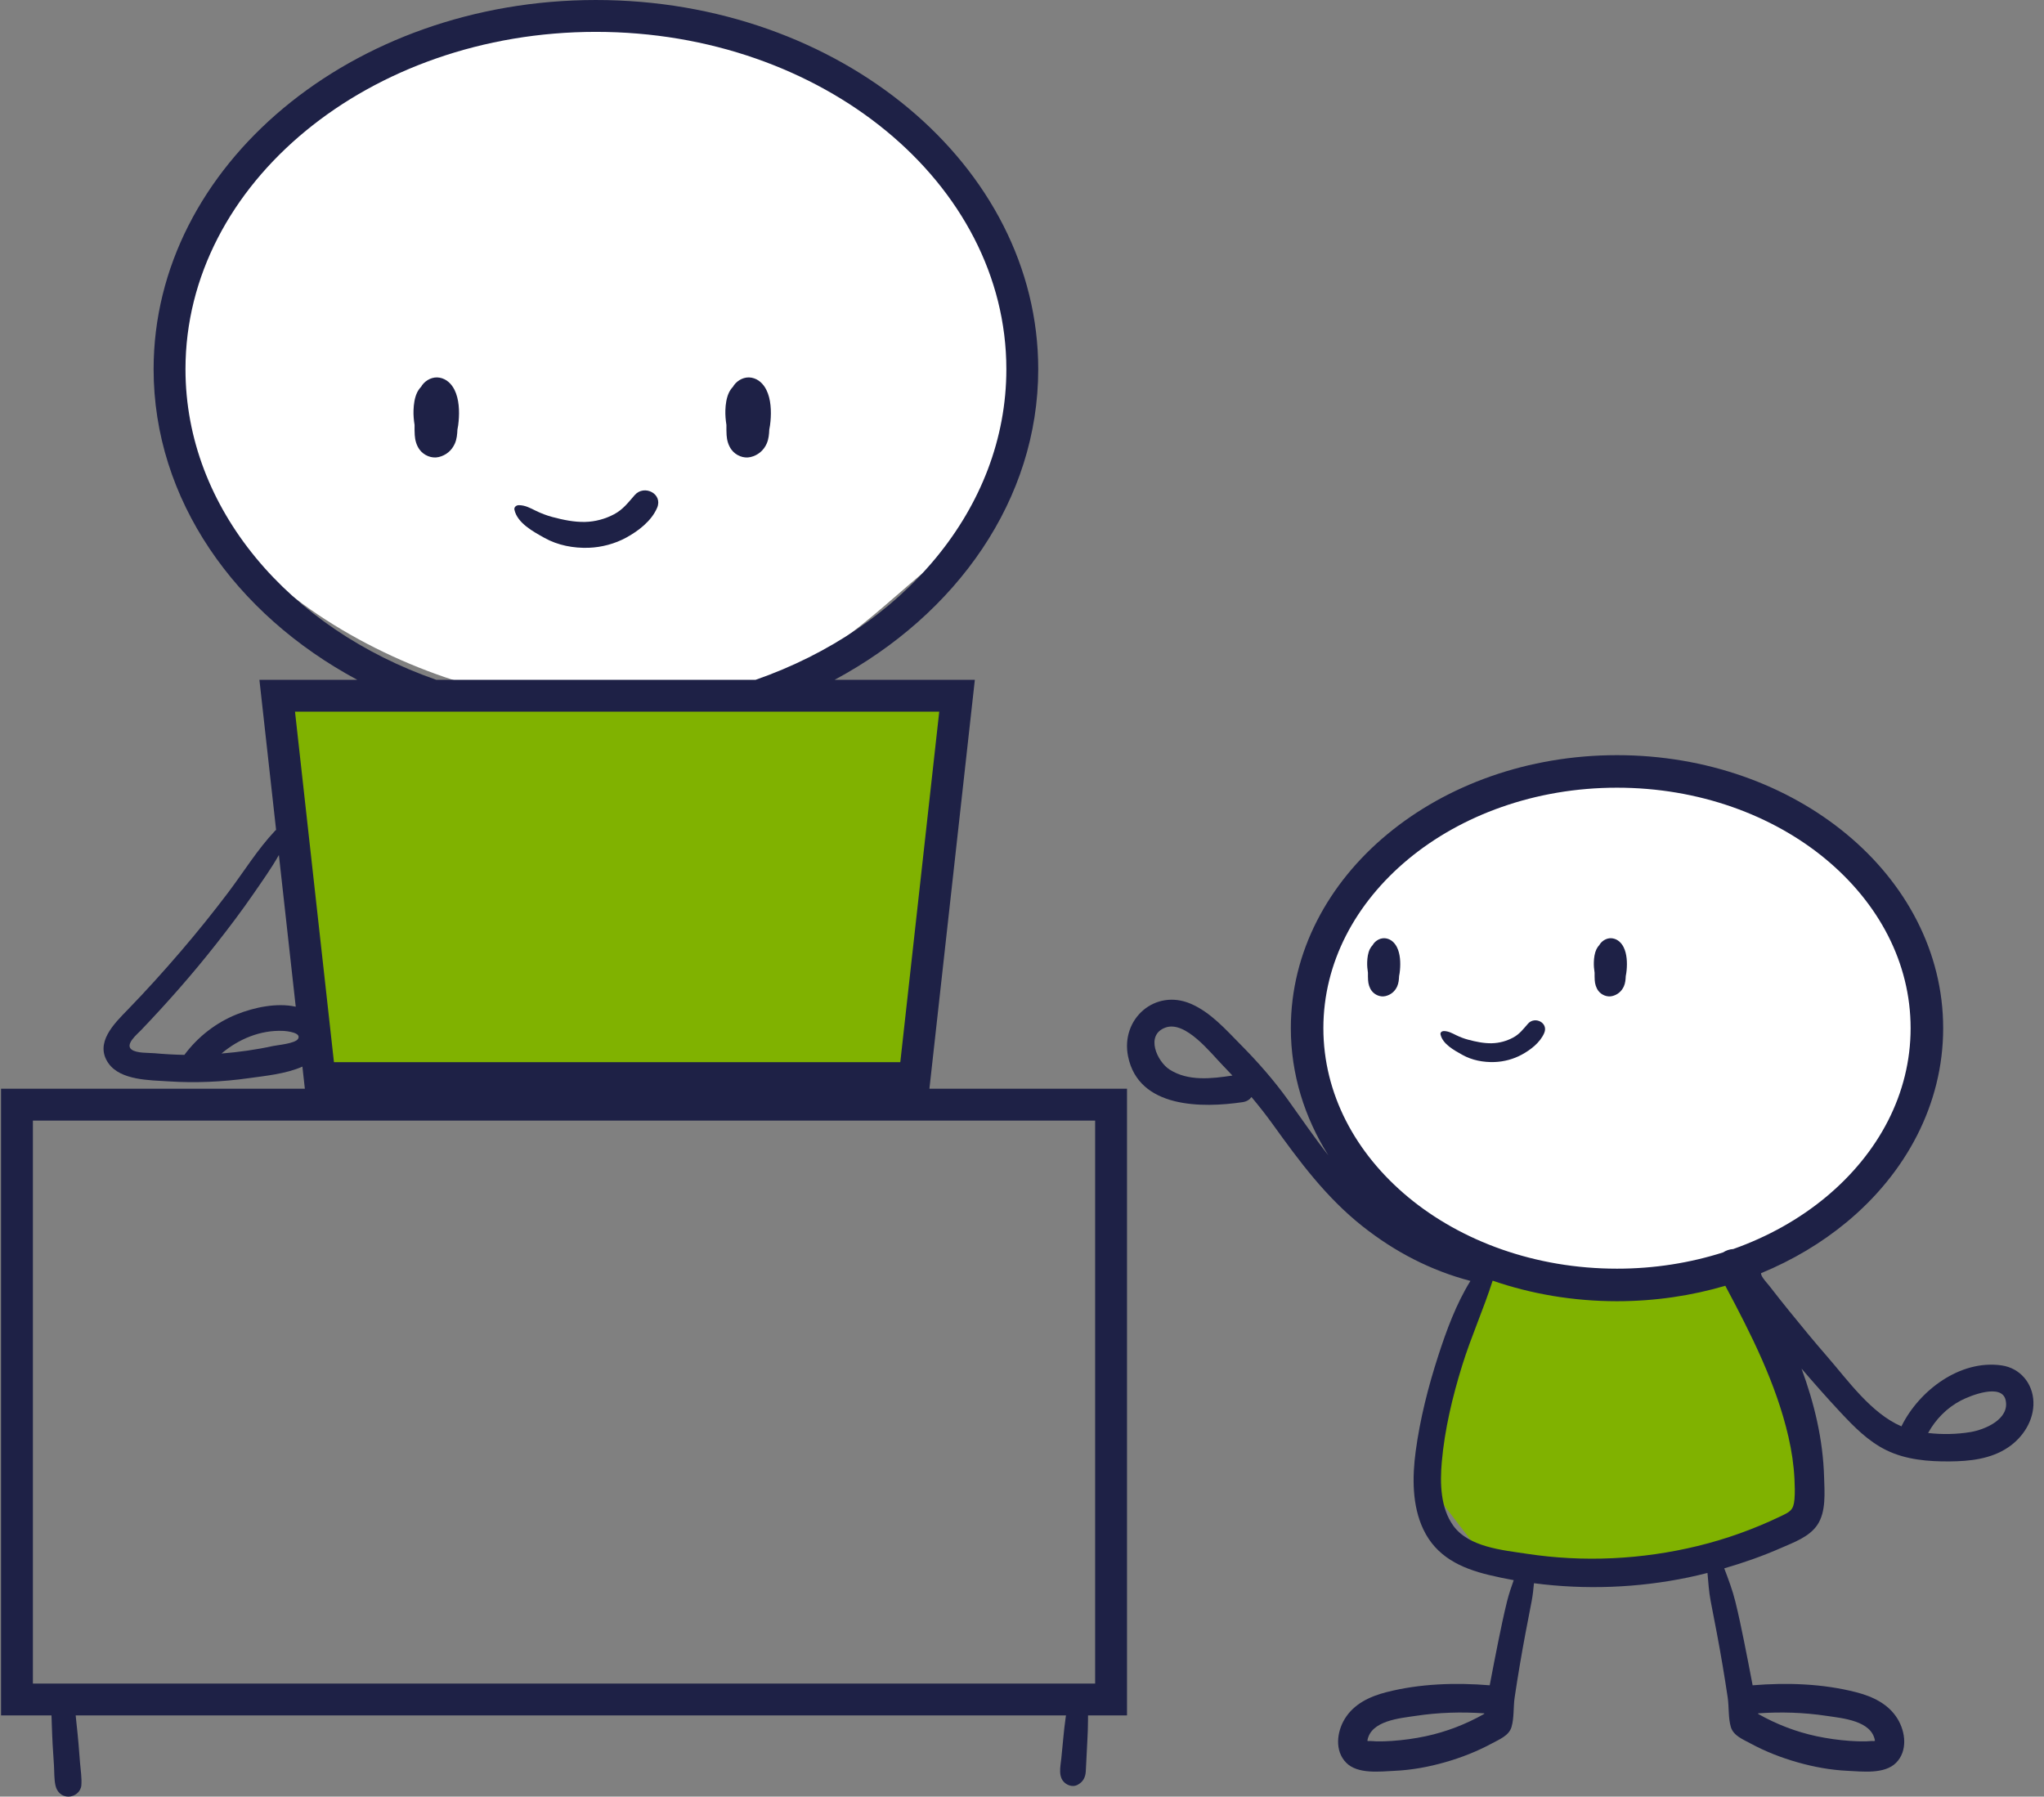 <?xml version="1.0" encoding="UTF-8" standalone="no"?>
<svg xmlns="http://www.w3.org/2000/svg" xmlns:xlink="http://www.w3.org/1999/xlink" xmlns:serif="http://www.serif.com/" width="100%" height="100%" viewBox="0 0 967 850" version="1.1" xml:space="preserve" style="fill-rule:evenodd;clip-rule:evenodd;stroke-linejoin:round;stroke-miterlimit:2;">
  <rect x="0" y="0" width="967" height="850" fill="#808080" stroke="none"/>
  <g id="OBJECTS">
    <g id="Familie---Beruf" serif:id="Familie &amp; Beruf">
      <g>
        <path d="M210.306,14.48c-0,-0 49.417,-9.778 89.517,-4.5c40.101,5.277 75.762,13.816 106.828,33.845c31.066,20.028 72.851,71.803 74.194,105.563c1.343,33.761 -7.071,95.205 -31.788,112.115c-24.718,16.909 -54.506,53.22 -92.347,61.495c-37.84,8.275 -85.931,13.692 -129.508,2.419c-43.577,-11.273 -92.354,-38.566 -116.403,-70.707c-24.049,-32.141 -35.519,-97.709 -22.579,-130.751c12.94,-33.042 41.682,-63.737 70.248,-82.387c28.565,-18.65 51.838,-27.092 51.838,-27.092Z" style="fill:#fff;"></path>
        <path d="M136.38,332.75l316.044,0l-19.122,177.35l-280.519,-1.416l-16.403,-175.934Z" style="fill:#80b200;"></path>
        <path d="M208.007,178.687c-3.211,-0.595 -6.428,0.994 -8.317,3.551l-0.419,0.699c-0.798,0.837 -1.484,1.798 -1.981,2.864c-1.157,2.472 -1.563,5.519 -1.654,8.239c-0.085,2.341 0.117,4.682 0.49,6.99c-0.026,1.608 -0.007,3.223 0.085,4.819c0.144,2.439 0.863,4.982 2.347,6.957c2.034,2.687 5.656,4.217 8.991,3.433c3.485,-0.824 6.205,-3.113 7.644,-6.402c0.922,-2.099 1.118,-4.361 1.216,-6.617c0.288,-1.321 0.458,-2.681 0.569,-3.956c0.431,-4.721 0.216,-10.475 -1.949,-14.81c-1.438,-2.883 -3.766,-5.159 -7.022,-5.767" style="fill:#1e2146;fill-rule:nonzero;"></path>
        <path d="M362.734,209.838c0.922,-2.099 1.112,-4.361 1.21,-6.617c0.288,-1.327 0.458,-2.681 0.575,-3.956c0.425,-4.721 0.216,-10.475 -1.955,-14.81c-1.438,-2.884 -3.759,-5.159 -7.016,-5.767c-3.21,-0.595 -6.427,0.994 -8.317,3.55l-0.425,0.7c-0.791,0.837 -1.478,1.798 -1.975,2.864c-1.157,2.471 -1.569,5.519 -1.66,8.239c-0.079,2.34 0.124,4.681 0.49,6.989c-0.02,1.609 -0.006,3.224 0.085,4.819c0.144,2.439 0.863,4.983 2.354,6.958c2.033,2.687 5.649,4.217 8.984,3.432c3.485,-0.824 6.212,-3.112 7.65,-6.401" style="fill:#1e2146;fill-rule:nonzero;"></path>
        <path d="M300.317,234.185c-3.099,3.524 -5.493,6.82 -9.762,9.101c-4.237,2.256 -8.971,3.538 -13.777,3.643c-5.218,0.117 -10.384,-0.981 -15.399,-2.309c-2.707,-0.719 -5.342,-1.726 -7.859,-2.955c-2.655,-1.295 -5.009,-2.635 -8.023,-2.661c-1.144,-0.013 -2.413,0.837 -2.125,2.171c1.379,6.342 8.925,10.35 14.189,13.299c6.362,3.557 13.79,4.943 21.028,4.688c6.081,-0.222 12.338,-1.902 17.687,-4.819c5.774,-3.158 11.94,-7.872 14.601,-14.097c2.844,-6.656 -6.107,-11.122 -10.56,-6.061" style="fill:#1e2146;fill-rule:nonzero;"></path>
        <path d="M15.564,530.174l502.535,0l-0,266.346l-502.535,-0l-0,-266.346Zm96.582,-50.335c-9.913,3.937 -18.57,10.691 -24.912,19.237c-4.76,-0.085 -9.514,-0.359 -14.254,-0.784c-2.727,-0.242 -8.285,0.071 -10.704,-1.714c-3.289,-2.419 2.524,-7.179 4.472,-9.213c12.417,-12.985 24.291,-26.461 35.4,-40.592c6.166,-7.839 12.202,-15.817 17.858,-24.036c4.054,-5.884 8.356,-11.893 11.933,-18.216l7.97,71.768c-9.01,-1.988 -19.701,0.347 -27.763,3.55m28.862,11.652c-1.321,2.237 -9.841,2.949 -11.901,3.4c-8.009,1.759 -16.15,2.877 -24.323,3.544c8.101,-6.865 18.412,-11.174 29.142,-10.703c1.962,0.091 8.821,0.83 7.082,3.759m303.341,-154.796l-18.426,165.84l-267.928,0l-18.426,-165.84l304.78,0Zm-356.599,-162.028c0,-87.997 87.108,-159.595 194.179,-159.595c107.07,-0 194.172,71.598 194.172,159.595c-0,65.982 -48.988,122.685 -118.618,146.957l-151.108,-0c-69.63,-24.272 -118.625,-80.975 -118.625,-146.957m351.95,340.429l21.493,-193.472l-66.335,-0c57.887,-31.105 96.321,-85.343 96.321,-146.957c0,-96.314 -93.869,-174.667 -209.25,-174.667c-115.381,-0 -209.257,78.353 -209.257,174.667c0,61.614 38.434,115.852 96.328,146.957l-46.274,-0l7.892,71.016c-0.124,0.105 -0.268,0.17 -0.386,0.294c-8.369,8.854 -14.987,19.655 -22.323,29.372c-7.219,9.559 -14.745,18.883 -22.552,27.979c-8.023,9.35 -16.275,18.491 -24.86,27.338c-6.342,6.532 -16.019,15.817 -9.147,25.494c5.728,8.069 19.635,7.918 28.358,8.487c12.639,0.831 25.468,0.262 38.003,-1.51c7.571,-1.072 17.575,-1.994 25.35,-5.473l1.164,10.475l-143.733,-0l-0,296.495l23.873,0c0.013,1.465 0.085,2.923 0.143,4.381c0.125,3.211 0.216,6.428 0.406,9.632c0.189,3.204 0.412,6.401 0.614,9.605c0.197,3.112 0.04,6.545 0.733,9.586c0.686,3.021 2.962,5.244 6.179,5.204c2.929,-0.032 5.793,-2.282 6.042,-5.355c0.281,-3.446 -0.334,-7.075 -0.609,-10.514c-0.255,-3.197 -0.51,-6.388 -0.765,-9.579c-0.255,-3.191 -0.627,-6.375 -0.961,-9.553c-0.111,-1.105 -0.216,-2.249 -0.34,-3.407l468.495,0c-0.052,0.38 -0.111,0.765 -0.163,1.125c-0.478,3.217 -0.798,6.441 -1.112,9.677c-0.307,3.126 -0.615,6.245 -0.915,9.37c-0.399,4.035 -1.811,9.324 2.099,12.077c1.523,1.079 3.681,1.55 5.427,0.667c2.752,-1.393 3.89,-3.59 4.047,-6.584c0.085,-1.681 0.17,-3.368 0.255,-5.048c0.157,-3.139 0.314,-6.277 0.477,-9.422c0.157,-3.146 0.308,-6.284 0.308,-9.436c-0,-0.797 0.013,-1.608 0.013,-2.426l18.439,0l-0,-296.495l-93.477,-0Z" style="fill:#1e2146;fill-rule:nonzero;"></path>
      </g>
      <g>
        <path d="M712.212,368.31c-0,0 37.169,-7.418 67.33,-3.414c30.161,4.004 56.984,10.482 80.35,25.677c23.366,15.195 54.795,54.475 55.805,80.088c1.01,25.613 -5.319,72.228 -23.91,85.057c-18.591,12.829 -40.996,40.376 -69.458,46.654c-28.461,6.279 -64.632,10.388 -97.409,1.835c-32.776,-8.552 -69.464,-29.258 -87.552,-53.642c-18.088,-24.385 -26.715,-74.129 -16.982,-99.197c9.732,-25.068 31.35,-48.354 52.836,-62.504c21.486,-14.149 38.99,-20.554 38.99,-20.554Z" style="fill:#fff;"></path>
        <path d="M705.009,598.794l37.428,7.474l45.619,-0.764l39.903,-6.651l16.359,50.724l13.889,48.145l-3.237,24.127l-78.818,20.25l-74.177,-5.415l-30.138,-39.257l14.064,-54.371l19.108,-44.262Z" style="fill:#80b200;"></path>
        <path d="M661.02,466.616c0.667,-1.53 0.811,-3.171 0.883,-4.812c0.209,-0.962 0.333,-1.942 0.412,-2.871c0.314,-3.433 0.157,-7.617 -1.419,-10.762c-1.046,-2.099 -2.733,-3.754 -5.1,-4.198c-2.335,-0.432 -4.669,0.726 -6.042,2.583l-0.307,0.51c-0.582,0.608 -1.079,1.307 -1.439,2.079c-0.843,1.798 -1.138,4.015 -1.203,5.989c-0.059,1.7 0.085,3.4 0.353,5.081c-0.013,1.17 -0.006,2.341 0.065,3.505c0.105,1.771 0.622,3.615 1.707,5.054c1.478,1.948 4.106,3.067 6.532,2.491c2.531,-0.595 4.512,-2.256 5.558,-4.649" style="fill:#1e2146;fill-rule:nonzero;"></path>
        <path d="M754.454,463.718c0.105,1.772 0.628,3.622 1.707,5.054c1.478,1.955 4.106,3.067 6.532,2.498c2.537,-0.602 4.512,-2.263 5.558,-4.656c0.673,-1.523 0.811,-3.171 0.883,-4.806c0.209,-0.961 0.333,-1.948 0.418,-2.877c0.307,-3.433 0.157,-7.611 -1.419,-10.762c-1.046,-2.099 -2.733,-3.754 -5.107,-4.192c-2.327,-0.438 -4.668,0.72 -6.041,2.583l-0.308,0.504c-0.575,0.608 -1.072,1.307 -1.438,2.085c-0.837,1.792 -1.138,4.009 -1.203,5.983c-0.059,1.7 0.085,3.407 0.353,5.081c-0.013,1.17 -0,2.341 0.065,3.505" style="fill:#1e2146;fill-rule:nonzero;"></path>
        <path d="M691.81,499.057c4.623,2.589 10.024,3.596 15.287,3.407c4.42,-0.157 8.965,-1.38 12.855,-3.505c4.198,-2.289 8.677,-5.715 10.613,-10.24c2.066,-4.838 -4.44,-8.088 -7.677,-4.407c-2.256,2.564 -3.988,4.957 -7.101,6.611c-3.073,1.641 -6.519,2.576 -10.004,2.655c-3.792,0.085 -7.552,-0.72 -11.194,-1.681c-1.975,-0.523 -3.884,-1.255 -5.715,-2.151c-1.929,-0.942 -3.635,-1.916 -5.832,-1.935c-0.831,-0.007 -1.753,0.614 -1.544,1.582c1.001,4.61 6.487,7.526 10.312,9.664" style="fill:#1e2146;fill-rule:nonzero;"></path>
        <path d="M932.172,677.537c-6.362,1.053 -13.352,1.216 -20.001,0.425c3.57,-6.473 8.879,-11.887 15.457,-15.333c4.577,-2.4 19.387,-8.285 21.211,-0.255c2.067,9.069 -9.84,14.032 -16.667,15.163m-83.217,31.712c-0.432,5.31 -2.106,6.003 -6.742,8.226c-12.475,5.97 -25.598,10.691 -39.035,13.954c-26.443,6.427 -53.951,7.767 -80.857,3.687c-11.41,-1.732 -27.43,-3.106 -34.773,-13.267c-6.101,-8.441 -6.323,-20.171 -5.453,-30.13c1.353,-15.431 5.067,-30.921 9.644,-45.679c4.211,-13.581 10.109,-26.612 14.418,-40.134c18.158,6.264 38.022,9.716 58.835,9.723c17.942,-0.007 35.184,-2.589 51.237,-7.31c12.162,22.8 24.075,46.261 29.882,71.526c1.51,6.584 2.51,13.234 2.844,19.982c0.15,3.126 0.255,6.297 -0,9.422m-182.723,-302.766c25.05,-20.766 59.999,-33.818 98.76,-33.811c38.755,-0.007 73.71,13.045 98.753,33.811c25.069,20.813 40.148,49.008 40.154,79.968c-0.006,30.967 -15.085,59.162 -40.154,79.968c-12.404,10.285 -27.24,18.668 -43.756,24.52c-1.727,0.098 -3.407,0.66 -4.8,1.589c-15.555,4.95 -32.471,7.709 -50.197,7.702c-38.761,0.007 -73.71,-13.044 -98.76,-33.811c-25.063,-20.806 -40.141,-49.001 -40.154,-79.968c0.013,-30.96 15.091,-59.155 40.154,-79.968m197.808,405.306c7.584,1.137 21.499,2.229 22.996,11.822l-0.51,0.117c-1.249,-0.111 -2.602,0.118 -3.858,0.144c-2.452,0.046 -4.891,-0.046 -7.336,-0.216c-5.375,-0.372 -10.743,-1.118 -16.013,-2.242c-9.606,-2.047 -18.995,-5.676 -27.554,-10.534l-0.053,-0.268c10.802,-0.765 21.598,-0.432 32.328,1.177m-161.885,-0.909c-8.559,4.858 -17.948,8.487 -27.554,10.534c-5.263,1.124 -10.638,1.87 -16.013,2.242c-2.445,0.17 -4.884,0.262 -7.336,0.216c-1.255,-0.026 -2.609,-0.255 -3.858,-0.144l-0.51,-0.117c1.497,-9.593 15.418,-10.685 22.997,-11.822c10.73,-1.609 21.531,-1.942 32.327,-1.177l-0.053,0.268Zm-148.761,-304.806c-5.943,-3.767 -11.723,-16.301 -2.105,-19.884c9.527,-3.544 21.538,12.09 27.096,17.752c1.589,1.622 3.132,3.269 4.675,4.924c-9.912,1.477 -20.878,2.785 -29.666,-2.792m393.503,139.914c-19.629,-2.805 -38.977,11.939 -47.241,28.633l-0.085,0.222c-14.405,-6.218 -25.305,-21.735 -35.106,-33.001c-6.14,-7.061 -12.09,-14.274 -17.969,-21.551c-3.184,-3.936 -6.342,-7.905 -9.435,-11.913c-1.197,-1.544 -2.884,-3.178 -3.688,-4.944c-0.144,-0.32 -0.189,-0.693 -0.268,-1.052c14.993,-6.179 28.653,-14.327 40.461,-24.108c27.999,-23.154 45.738,-55.697 45.732,-91.823c0.006,-36.126 -17.733,-68.669 -45.732,-91.822c-28.011,-23.199 -66.367,-37.343 -108.574,-37.349c-42.214,0.006 -80.563,14.15 -108.581,37.349c-27.999,23.153 -45.738,55.696 -45.725,91.822c-0.006,21.8 6.486,42.279 17.759,60.189c-6.617,-8.442 -12.691,-17.341 -19.06,-26.207c-6.748,-9.403 -14.333,-18.001 -22.46,-26.22c-7.062,-7.141 -14.17,-15.281 -23.592,-19.322c-16.902,-7.245 -33.236,7.166 -29.659,24.879c4.982,24.697 35.093,24.501 54.231,21.67c1.916,-0.282 3.27,-1.204 4.159,-2.413c3.492,4.165 6.866,8.441 10.07,12.894c12.724,17.687 25.219,34.576 42.435,48.223c15.288,12.116 32.334,20.969 51.074,25.88c-6.741,10.886 -11.325,23.375 -15.202,35.354c-4.767,14.692 -8.632,29.928 -10.691,45.248c-1.628,12.148 -1.746,25.625 3.616,36.937c6.113,12.9 17.713,18.373 30.986,21.571c3.897,0.941 7.821,1.758 11.77,2.465c-1.19,3.295 -2.295,6.617 -3.171,10.128c-1.55,6.238 -2.845,12.548 -4.133,18.851c-1.406,6.911 -2.726,13.836 -4.047,20.76c-16.236,-1.334 -33.164,-0.778 -48.955,3.276c-7.768,1.994 -15.287,5.512 -19.61,12.594c-3.812,6.231 -4.851,15.189 0.687,20.786c5.434,5.499 15.974,4.132 23.01,3.805c8.042,-0.379 15.921,-1.83 23.656,-4.027c7.716,-2.197 15.196,-5.114 22.258,-8.939c3.505,-1.902 8.049,-3.642 9.265,-7.755c1.275,-4.328 0.818,-9.494 1.485,-13.986c1.51,-10.102 3.204,-20.178 5.093,-30.221c0.974,-5.159 2.008,-10.305 2.975,-15.471c0.523,-2.792 0.818,-5.571 1.066,-8.356c24.232,3.191 49.138,2.223 72.965,-2.727c3.054,-0.634 6.087,-1.373 9.121,-2.132c0.406,4.421 0.667,8.802 1.498,13.215c0.968,5.166 2.001,10.312 2.975,15.471c1.89,10.043 3.59,20.119 5.093,30.221c0.667,4.492 0.21,9.658 1.491,13.986c1.21,4.113 5.761,5.853 9.259,7.755c7.062,3.825 14.542,6.742 22.264,8.939c7.729,2.197 15.608,3.648 23.651,4.027c7.035,0.327 17.575,1.694 23.009,-3.805c5.538,-5.597 4.499,-14.555 0.693,-20.786c-4.328,-7.082 -11.848,-10.6 -19.616,-12.594c-15.791,-4.054 -32.713,-4.61 -48.955,-3.276c-1.321,-6.924 -2.641,-13.849 -4.047,-20.76c-1.288,-6.303 -2.583,-12.613 -4.133,-18.851c-1.36,-5.479 -3.275,-10.521 -5.244,-15.719c9.148,-2.648 18.152,-5.813 26.861,-9.638c6.016,-2.642 13.313,-5.211 17.145,-10.861c4.263,-6.277 3.432,-15.431 3.23,-22.623c-0.497,-17.877 -4.643,-34.917 -10.671,-51.375c5.982,6.984 12.07,13.875 18.34,20.591c6.5,6.957 13.156,13.783 21.82,18.02c9.219,4.512 19.773,5.375 29.882,5.296c9.579,-0.078 19.433,-1.111 27.599,-6.564c7.141,-4.76 12.371,-12.875 12.064,-21.643c-0.307,-8.762 -6.29,-15.968 -15.098,-17.223" style="fill:#1e2146;fill-rule:nonzero;"></path>
      </g>
    </g>
  </g>
</svg>
